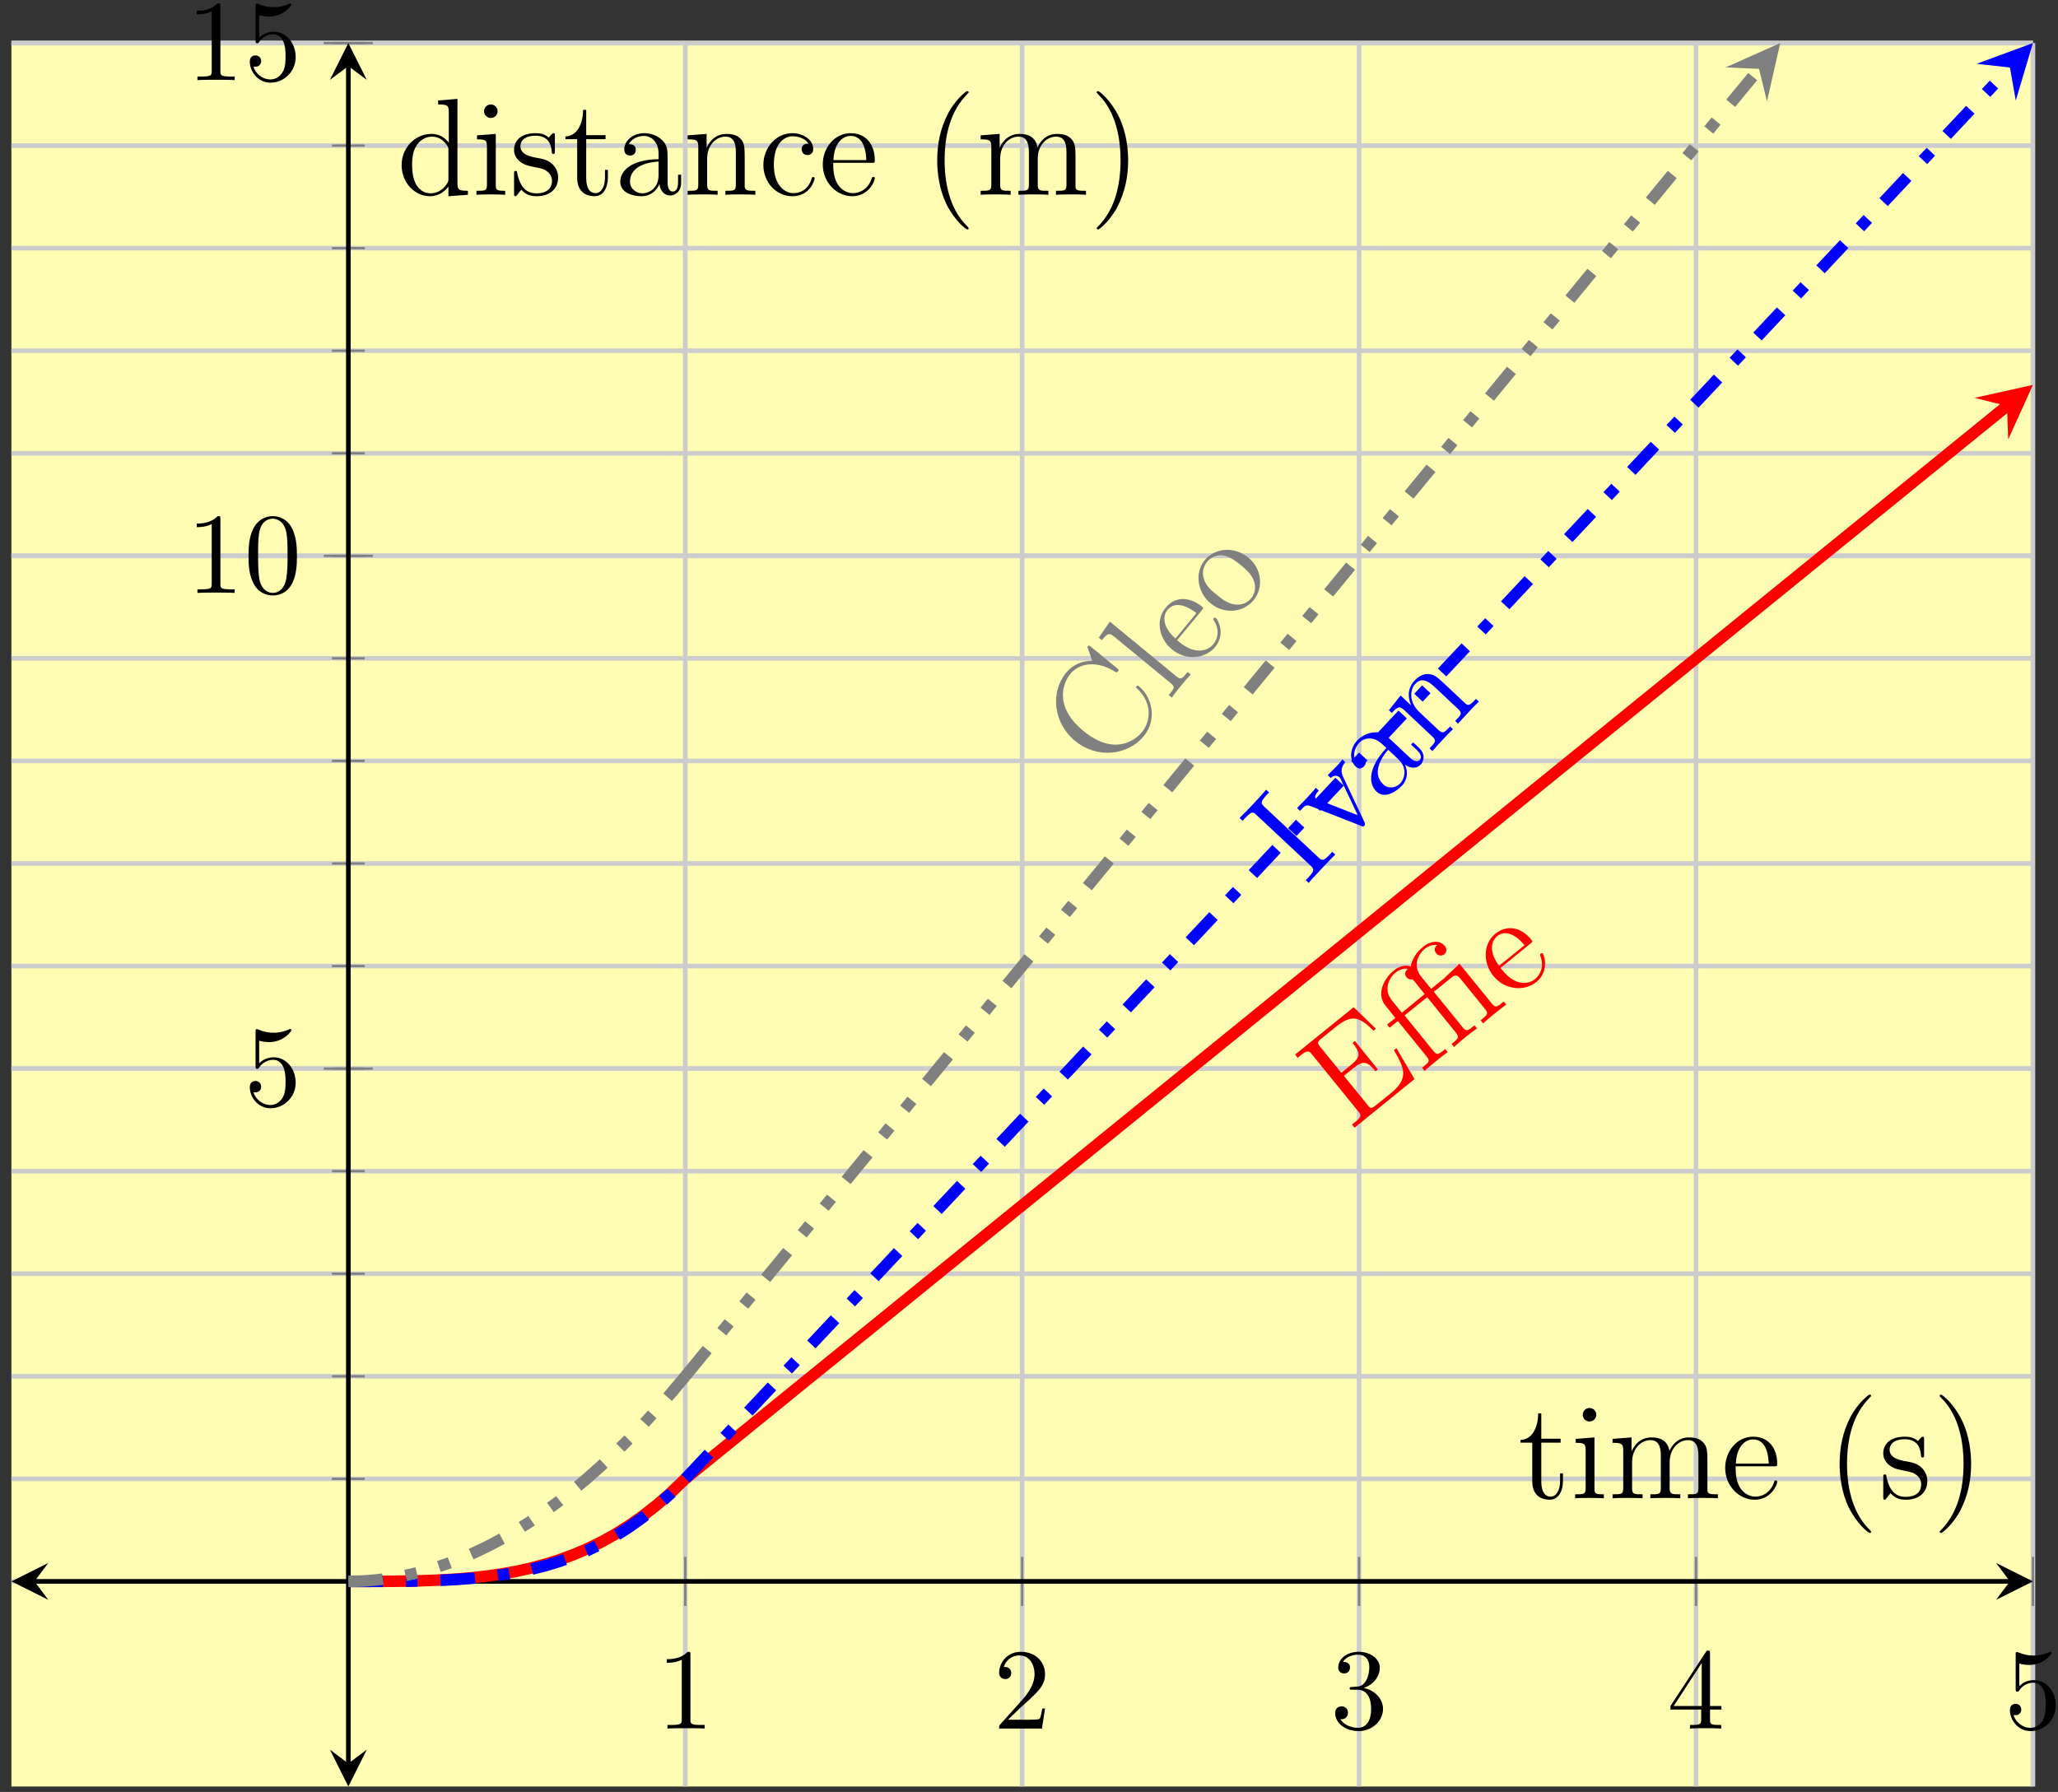 <?xml version="1.0" encoding="UTF-8"?>
<svg xmlns="http://www.w3.org/2000/svg" xmlns:xlink="http://www.w3.org/1999/xlink" width="178pt" height="155pt" viewBox="0 0 178 155" version="1.1">
<rect x="0" y="0" width="178" height="155" fill="#333333" stroke="none"/>
<defs>
<g>
<symbol overflow="visible" id="glyph0-0">
<path style="stroke:none;" d=""/>
</symbol>
<symbol overflow="visible" id="glyph0-1">
<path style="stroke:none;" d="M 2.938 -6.375 C 2.938 -6.625 2.938 -6.641 2.703 -6.641 C 2.078 -6 1.203 -6 0.891 -6 L 0.891 -5.688 C 1.094 -5.688 1.672 -5.688 2.188 -5.953 L 2.188 -0.781 C 2.188 -0.422 2.156 -0.312 1.266 -0.312 L 0.953 -0.312 L 0.953 0 C 1.297 -0.031 2.156 -0.031 2.562 -0.031 C 2.953 -0.031 3.828 -0.031 4.172 0 L 4.172 -0.312 L 3.859 -0.312 C 2.953 -0.312 2.938 -0.422 2.938 -0.781 Z M 2.938 -6.375 "/>
</symbol>
<symbol overflow="visible" id="glyph0-2">
<path style="stroke:none;" d="M 1.266 -0.766 L 2.328 -1.797 C 3.875 -3.172 4.469 -3.703 4.469 -4.703 C 4.469 -5.844 3.578 -6.641 2.359 -6.641 C 1.234 -6.641 0.5 -5.719 0.5 -4.828 C 0.5 -4.281 1 -4.281 1.031 -4.281 C 1.203 -4.281 1.547 -4.391 1.547 -4.812 C 1.547 -5.062 1.359 -5.328 1.016 -5.328 C 0.938 -5.328 0.922 -5.328 0.891 -5.312 C 1.109 -5.969 1.656 -6.328 2.234 -6.328 C 3.141 -6.328 3.562 -5.516 3.562 -4.703 C 3.562 -3.906 3.078 -3.125 2.516 -2.5 L 0.609 -0.375 C 0.5 -0.266 0.5 -0.234 0.5 0 L 4.203 0 L 4.469 -1.734 L 4.234 -1.734 C 4.172 -1.438 4.109 -1 4 -0.844 C 3.938 -0.766 3.281 -0.766 3.062 -0.766 Z M 1.266 -0.766 "/>
</symbol>
<symbol overflow="visible" id="glyph0-3">
<path style="stroke:none;" d="M 2.891 -3.516 C 3.703 -3.781 4.281 -4.469 4.281 -5.266 C 4.281 -6.078 3.406 -6.641 2.453 -6.641 C 1.453 -6.641 0.688 -6.047 0.688 -5.281 C 0.688 -4.953 0.906 -4.766 1.203 -4.766 C 1.5 -4.766 1.703 -4.984 1.703 -5.281 C 1.703 -5.766 1.234 -5.766 1.094 -5.766 C 1.391 -6.266 2.047 -6.391 2.406 -6.391 C 2.828 -6.391 3.375 -6.172 3.375 -5.281 C 3.375 -5.156 3.344 -4.578 3.094 -4.141 C 2.797 -3.656 2.453 -3.625 2.203 -3.625 C 2.125 -3.609 1.891 -3.594 1.812 -3.594 C 1.734 -3.578 1.672 -3.562 1.672 -3.469 C 1.672 -3.359 1.734 -3.359 1.906 -3.359 L 2.344 -3.359 C 3.156 -3.359 3.531 -2.688 3.531 -1.703 C 3.531 -0.344 2.844 -0.062 2.406 -0.062 C 1.969 -0.062 1.219 -0.234 0.875 -0.812 C 1.219 -0.766 1.531 -0.984 1.531 -1.359 C 1.531 -1.719 1.266 -1.922 0.984 -1.922 C 0.734 -1.922 0.422 -1.781 0.422 -1.344 C 0.422 -0.438 1.344 0.219 2.438 0.219 C 3.656 0.219 4.562 -0.688 4.562 -1.703 C 4.562 -2.516 3.922 -3.297 2.891 -3.516 Z M 2.891 -3.516 "/>
</symbol>
<symbol overflow="visible" id="glyph0-4">
<path style="stroke:none;" d="M 2.938 -1.641 L 2.938 -0.781 C 2.938 -0.422 2.906 -0.312 2.172 -0.312 L 1.969 -0.312 L 1.969 0 C 2.375 -0.031 2.891 -0.031 3.312 -0.031 C 3.734 -0.031 4.25 -0.031 4.672 0 L 4.672 -0.312 L 4.453 -0.312 C 3.719 -0.312 3.703 -0.422 3.703 -0.781 L 3.703 -1.641 L 4.688 -1.641 L 4.688 -1.953 L 3.703 -1.953 L 3.703 -6.484 C 3.703 -6.688 3.703 -6.75 3.531 -6.75 C 3.453 -6.75 3.422 -6.75 3.344 -6.625 L 0.281 -1.953 L 0.281 -1.641 Z M 2.984 -1.953 L 0.562 -1.953 L 2.984 -5.672 Z M 2.984 -1.953 "/>
</symbol>
<symbol overflow="visible" id="glyph0-5">
<path style="stroke:none;" d="M 4.469 -2 C 4.469 -3.188 3.656 -4.188 2.578 -4.188 C 2.109 -4.188 1.672 -4.031 1.312 -3.672 L 1.312 -5.625 C 1.516 -5.562 1.844 -5.5 2.156 -5.5 C 3.391 -5.5 4.094 -6.406 4.094 -6.531 C 4.094 -6.594 4.062 -6.641 3.984 -6.641 C 3.984 -6.641 3.953 -6.641 3.906 -6.609 C 3.703 -6.516 3.219 -6.312 2.547 -6.312 C 2.156 -6.312 1.688 -6.391 1.219 -6.594 C 1.141 -6.625 1.125 -6.625 1.109 -6.625 C 1 -6.625 1 -6.547 1 -6.391 L 1 -3.438 C 1 -3.266 1 -3.188 1.141 -3.188 C 1.219 -3.188 1.234 -3.203 1.281 -3.266 C 1.391 -3.422 1.75 -3.969 2.562 -3.969 C 3.078 -3.969 3.328 -3.516 3.406 -3.328 C 3.562 -2.953 3.594 -2.578 3.594 -2.078 C 3.594 -1.719 3.594 -1.125 3.344 -0.703 C 3.109 -0.312 2.734 -0.062 2.281 -0.062 C 1.562 -0.062 0.984 -0.594 0.812 -1.172 C 0.844 -1.172 0.875 -1.156 0.984 -1.156 C 1.312 -1.156 1.484 -1.406 1.484 -1.641 C 1.484 -1.891 1.312 -2.141 0.984 -2.141 C 0.844 -2.141 0.5 -2.062 0.5 -1.609 C 0.5 -0.75 1.188 0.219 2.297 0.219 C 3.453 0.219 4.469 -0.734 4.469 -2 Z M 4.469 -2 "/>
</symbol>
<symbol overflow="visible" id="glyph0-6">
<path style="stroke:none;" d="M 4.578 -3.188 C 4.578 -3.984 4.531 -4.781 4.188 -5.516 C 3.734 -6.484 2.906 -6.641 2.5 -6.641 C 1.891 -6.641 1.172 -6.375 0.75 -5.453 C 0.438 -4.766 0.391 -3.984 0.391 -3.188 C 0.391 -2.438 0.422 -1.547 0.844 -0.781 C 1.266 0.016 2 0.219 2.484 0.219 C 3.016 0.219 3.781 0.016 4.219 -0.938 C 4.531 -1.625 4.578 -2.406 4.578 -3.188 Z M 2.484 0 C 2.094 0 1.5 -0.25 1.328 -1.203 C 1.219 -1.797 1.219 -2.719 1.219 -3.312 C 1.219 -3.953 1.219 -4.609 1.297 -5.141 C 1.484 -6.328 2.234 -6.422 2.484 -6.422 C 2.812 -6.422 3.469 -6.234 3.656 -5.25 C 3.766 -4.688 3.766 -3.938 3.766 -3.312 C 3.766 -2.562 3.766 -1.891 3.656 -1.25 C 3.5 -0.297 2.938 0 2.484 0 Z M 2.484 0 "/>
</symbol>
<symbol overflow="visible" id="glyph1-0">
<path style="stroke:none;" d=""/>
</symbol>
<symbol overflow="visible" id="glyph1-1">
<path style="stroke:none;" d="M 4 -7.188 L 3.781 -7.016 C 4.734 -5.406 5.062 -4.547 3.5 -3.281 L 2.219 -2.25 C 1.812 -1.922 1.734 -1.984 1.5 -2.281 L -0.547 -4.797 L 0.297 -5.484 C 1.188 -6.203 1.531 -5.984 2.188 -5.188 L 2.391 -5.359 L 0.406 -7.812 L 0.203 -7.641 C 0.844 -6.844 0.969 -6.469 0.078 -5.75 L -0.766 -5.062 L -2.609 -7.328 C -2.844 -7.641 -2.891 -7.703 -2.484 -8.031 L -1.25 -9.031 C 0.125 -10.141 0.797 -9.922 2.016 -8.703 L 2.219 -8.875 L 0.297 -10.734 L -4.766 -6.641 L -4.547 -6.359 L -4.359 -6.516 C -3.688 -7.047 -3.578 -7 -3.297 -6.641 L 0.688 -1.734 C 0.969 -1.391 1.016 -1.266 0.344 -0.734 L 0.156 -0.578 L 0.375 -0.312 L 5.562 -4.516 Z M 4 -7.188 "/>
</symbol>
<symbol overflow="visible" id="glyph1-2">
<path style="stroke:none;" d="M 7.312 -5.938 L 7.094 -6.203 C 6.5 -5.719 6.391 -5.625 6.047 -6.047 L 3.266 -9.469 L 2.219 -8.484 C 2.156 -8.438 2.078 -8.359 2.047 -8.328 C 2.047 -8.297 2.031 -8.281 1.891 -8.172 L 0.812 -7.297 L -0.047 -8.359 C -0.812 -9.297 -0.297 -10.312 0.266 -10.766 C 0.344 -10.828 0.797 -11.172 1.344 -11.094 C 0.953 -10.781 1.172 -10.469 1.25 -10.375 C 1.469 -10.109 1.781 -10.156 1.938 -10.281 C 2.109 -10.422 2.234 -10.703 2 -11 C 1.625 -11.469 0.844 -11.531 0.125 -10.938 C -0.562 -10.391 -0.875 -9.734 -0.953 -9.234 C -1.406 -9.406 -1.953 -9.266 -2.406 -8.891 C -3.281 -8.188 -3.953 -6.844 -3.141 -5.859 L -2.281 -4.781 L -3 -4.203 L -2.781 -3.938 L -2.062 -4.516 L 0.406 -1.469 C 0.75 -1.047 0.641 -0.969 0.031 -0.469 L 0.25 -0.203 C 0.5 -0.453 0.953 -0.812 1.234 -1.047 C 1.516 -1.266 1.984 -1.656 2.25 -1.828 L 2.031 -2.094 C 1.438 -1.609 1.328 -1.531 0.984 -1.953 L -1.484 -5 L 0.469 -6.578 L 2.938 -3.531 C 3.281 -3.109 3.172 -3.016 2.578 -2.531 L 2.797 -2.266 C 3.031 -2.5 3.484 -2.875 3.766 -3.109 C 4.047 -3.328 4.516 -3.703 4.781 -3.875 L 4.562 -4.141 C 3.969 -3.656 3.859 -3.578 3.516 -4 L 1.047 -7.047 L 2.516 -8.234 C 2.938 -8.578 3.078 -8.5 3.391 -8.125 L 5.453 -5.578 C 5.797 -5.156 5.703 -5.078 5.094 -4.578 L 5.312 -4.312 C 5.562 -4.562 6.016 -4.922 6.297 -5.156 C 6.578 -5.375 7.031 -5.75 7.312 -5.938 Z M -1.203 -9.031 C -1.609 -8.688 -1.375 -8.375 -1.312 -8.297 C -1.188 -8.141 -0.969 -8.078 -0.781 -8.125 C -0.734 -8.062 -0.719 -8.031 -0.609 -7.922 L 0.25 -6.844 L -1.719 -5.234 L -2.578 -6.297 C -3.359 -7.25 -2.797 -8.281 -2.281 -8.688 C -2 -8.922 -1.578 -9.109 -1.203 -9.031 Z M -1.203 -9.031 "/>
</symbol>
<symbol overflow="visible" id="glyph1-3">
<path style="stroke:none;" d="M 2.891 -4.188 C 2.828 -4.25 2.766 -4.234 2.703 -4.188 C 2.641 -4.125 2.656 -4.078 2.672 -4 C 3.062 -3.031 2.609 -2.312 2.219 -1.984 C 1.828 -1.672 0.672 -1.172 -0.625 -2.781 L -0.766 -2.953 L 1.797 -5.047 C 2.016 -5.203 2.031 -5.234 1.891 -5.406 C 1.125 -6.359 -0.094 -6.812 -1.219 -5.906 C -2.281 -5.047 -2.312 -3.406 -1.375 -2.25 C -0.375 -1.031 1.297 -0.906 2.328 -1.734 C 3.438 -2.641 3.047 -3.984 2.891 -4.188 Z M 1.312 -4.922 L -0.891 -3.141 C -2.016 -4.656 -1.328 -5.484 -1.062 -5.703 C -0.062 -6.5 1.062 -5.234 1.312 -4.922 Z M 1.312 -4.922 "/>
</symbol>
<symbol overflow="visible" id="glyph2-0">
<path style="stroke:none;" d=""/>
</symbol>
<symbol overflow="visible" id="glyph2-1">
<path style="stroke:none;" d="M 2.594 -2.766 L 2.344 -3 L 2.172 -2.828 C 1.562 -2.156 1.438 -2.234 1.125 -2.531 L -3.531 -6.891 C -3.859 -7.203 -3.906 -7.297 -3.297 -7.969 L -3.125 -8.141 L -3.391 -8.375 C -3.547 -8.156 -4.25 -7.406 -4.5 -7.141 C -4.75 -6.875 -5.469 -6.125 -5.688 -5.922 L -5.422 -5.688 L -5.234 -5.891 C -4.625 -6.531 -4.531 -6.484 -4.203 -6.172 L 0.453 -1.812 C 0.766 -1.516 0.844 -1.391 0.234 -0.75 L 0.047 -0.547 L 0.297 -0.312 C 0.469 -0.547 1.188 -1.297 1.422 -1.547 C 1.672 -1.812 2.391 -2.578 2.594 -2.766 Z M 2.594 -2.766 "/>
</symbol>
<symbol overflow="visible" id="glyph2-2">
<path style="stroke:none;" d="M 0.562 -7.656 L 0.312 -7.906 C 0.094 -7.609 -0.016 -7.484 -0.266 -7.234 L -0.953 -6.547 L -0.703 -6.297 C -0.344 -6.641 -0.031 -6.438 0.062 -6.359 C 0.141 -6.281 0.156 -6.219 0.219 -6.078 L 1.641 -3.078 L -1.75 -4.406 C -1.906 -4.469 -1.922 -4.453 -1.969 -4.5 C -2.188 -4.703 -1.875 -5.047 -1.734 -5.203 L -1.984 -5.453 C -2.172 -5.203 -2.594 -4.75 -2.812 -4.516 L -3.609 -3.703 L -3.359 -3.453 C -2.906 -3.953 -2.797 -4 -2.422 -3.859 L 1.891 -2.172 C 2.047 -2.078 2.109 -2.078 2.219 -2.172 C 2.281 -2.25 2.281 -2.312 2.203 -2.516 L 0.406 -6.328 C 0.281 -6.578 0.047 -7.094 0.562 -7.656 Z M 0.562 -7.656 "/>
</symbol>
<symbol overflow="visible" id="glyph2-3">
<path style="stroke:none;" d="M 3.109 -4.875 L 2.625 -5.328 L 2.438 -5.141 L 2.922 -4.688 C 3.422 -4.219 3.312 -3.938 3.203 -3.812 C 2.891 -3.484 2.422 -3.922 2.281 -4.062 L 0.766 -5.484 C 0.281 -5.938 -0.062 -6.266 -0.766 -6.188 C -1.344 -6.141 -1.828 -5.875 -2.203 -5.5 C -2.875 -4.781 -2.906 -3.766 -2.344 -3.234 C -2.094 -3 -1.812 -3.047 -1.625 -3.25 C -1.422 -3.453 -1.422 -3.75 -1.641 -3.953 C -2 -4.281 -2.312 -3.953 -2.422 -3.828 C -2.594 -4.375 -2.359 -4.953 -2.031 -5.297 C -1.641 -5.703 -0.828 -5.906 -0.047 -5.172 L 0.312 -4.844 C -1.344 -3.047 -1.219 -1.703 -0.531 -1.062 C 0.141 -0.422 1.125 -1.031 1.641 -1.562 C 2.172 -2.125 2.188 -2.859 1.906 -3.406 C 2.375 -3.062 2.938 -3.031 3.281 -3.406 C 3.453 -3.594 3.812 -4.219 3.109 -4.875 Z M 1.328 -3.875 C 2.188 -3.078 1.859 -2.156 1.516 -1.781 C 1.109 -1.359 0.453 -1.297 0.047 -1.688 C -1.125 -2.781 0.172 -4.359 0.469 -4.688 Z M 1.328 -3.875 "/>
</symbol>
<symbol overflow="visible" id="glyph2-4">
<path style="stroke:none;" d="M 4.281 -4.562 L 4.031 -4.797 C 3.625 -4.359 3.422 -4.141 3.141 -4.375 L 1.531 -5.891 C 0.719 -6.656 0.469 -6.891 0 -6.938 C -0.578 -7.016 -1.016 -6.656 -1.297 -6.359 C -2.094 -5.5 -1.688 -4.484 -1.578 -4.266 L -1.594 -4.25 L -2.484 -5.094 L -3.5 -3.812 L -3.25 -3.578 C -2.688 -4.172 -2.562 -4.188 -2.125 -3.781 L 0.234 -1.562 C 0.641 -1.188 0.547 -1.078 0.016 -0.516 L 0.266 -0.281 C 0.469 -0.531 0.906 -1 1.141 -1.25 C 1.375 -1.5 1.812 -1.969 2.047 -2.172 L 1.797 -2.406 C 1.266 -1.859 1.172 -1.75 0.766 -2.125 L -0.859 -3.656 C -1.766 -4.516 -1.703 -5.578 -1.203 -6.109 C -0.688 -6.656 -0.109 -6.359 0.422 -5.859 L 2.469 -3.938 C 2.875 -3.562 2.781 -3.453 2.234 -2.891 L 2.484 -2.656 C 2.688 -2.891 3.141 -3.375 3.359 -3.609 C 3.609 -3.875 4.047 -4.344 4.281 -4.562 Z M 4.281 -4.562 "/>
</symbol>
<symbol overflow="visible" id="glyph3-0">
<path style="stroke:none;" d=""/>
</symbol>
<symbol overflow="visible" id="glyph3-1">
<path style="stroke:none;" d="M 2.797 -7.797 C 2.703 -7.875 2.641 -7.922 2.562 -7.812 C 2.484 -7.719 2.531 -7.688 2.594 -7.641 C 4 -6.344 3.766 -4.734 3.031 -3.844 C 2.484 -3.188 0.672 -1.734 -2.031 -3.953 C -4.703 -6.156 -3.703 -8.234 -3.156 -8.891 C -2.359 -9.859 -0.828 -10.047 0.703 -9.078 C 0.844 -9.016 0.875 -8.984 0.953 -9.094 C 1.062 -9.219 1.031 -9.25 0.844 -9.406 L -1.344 -11.203 C -1.5 -11.344 -1.562 -11.375 -1.641 -11.281 C -1.688 -11.219 -1.688 -11.203 -1.625 -11.062 L -1.266 -10.016 C -2.125 -10.031 -2.969 -9.672 -3.516 -9 C -4.906 -7.297 -4.641 -4.641 -2.75 -3.094 C -0.844 -1.516 1.812 -1.828 3.188 -3.5 C 4.438 -5.016 3.828 -6.953 2.797 -7.797 Z M 2.797 -7.797 "/>
</symbol>
<symbol overflow="visible" id="glyph3-2">
<path style="stroke:none;" d="M 1.891 -2.297 L 1.625 -2.516 C 1.125 -1.922 1.047 -1.812 0.625 -2.156 L -5.109 -6.875 L -6.062 -5.484 L -5.797 -5.266 C -5.281 -5.906 -5.156 -5.922 -4.703 -5.547 L 0.141 -1.562 C 0.562 -1.219 0.484 -1.125 -0.016 -0.516 L 0.25 -0.297 C 0.438 -0.578 0.797 -1.031 1.031 -1.312 C 1.266 -1.578 1.641 -2.062 1.891 -2.297 Z M 1.891 -2.297 "/>
</symbol>
<symbol overflow="visible" id="glyph3-3">
<path style="stroke:none;" d="M 2 -4.672 C 1.938 -4.719 1.844 -4.703 1.797 -4.641 C 1.734 -4.578 1.797 -4.516 1.828 -4.453 C 2.391 -3.578 2.109 -2.781 1.781 -2.406 C 1.469 -2.016 0.422 -1.297 -1.172 -2.594 L -1.359 -2.75 L 0.75 -5.297 C 0.922 -5.516 0.938 -5.531 0.781 -5.672 C -0.172 -6.438 -1.453 -6.656 -2.359 -5.547 C -3.234 -4.484 -2.938 -2.891 -1.797 -1.953 C -0.578 -0.953 1.094 -1.141 1.938 -2.172 C 2.844 -3.266 2.188 -4.516 2 -4.672 Z M 0.312 -5.094 L -1.5 -2.891 C -2.906 -4.172 -2.406 -5.109 -2.188 -5.375 C -1.375 -6.359 0 -5.344 0.312 -5.094 Z M 0.312 -5.094 "/>
</symbol>
<symbol overflow="visible" id="glyph3-4">
<path style="stroke:none;" d="M 1.5 -5.875 C 0.312 -6.859 -1.375 -6.734 -2.266 -5.656 C -3.172 -4.547 -2.906 -2.859 -1.75 -1.906 C -0.562 -0.938 1.078 -1.125 1.953 -2.188 C 2.844 -3.266 2.672 -4.922 1.5 -5.875 Z M 0.844 -5.234 C 1.172 -4.953 1.734 -4.5 1.969 -3.906 C 2.203 -3.281 2.047 -2.719 1.75 -2.359 C 1.469 -2.016 0.984 -1.719 0.297 -1.828 C -0.312 -1.906 -0.875 -2.359 -1.266 -2.688 C -1.625 -2.969 -2.188 -3.438 -2.344 -4.047 C -2.547 -4.625 -2.344 -5.172 -2.078 -5.5 C -1.781 -5.859 -1.312 -6.109 -0.75 -6.078 C -0.078 -5.984 0.5 -5.5 0.844 -5.234 Z M 0.844 -5.234 "/>
</symbol>
<symbol overflow="visible" id="glyph4-0">
<path style="stroke:none;" d=""/>
</symbol>
<symbol overflow="visible" id="glyph4-1">
<path style="stroke:none;" d="M 3.891 -1.484 L 3.891 -2.156 L 3.641 -2.156 L 3.641 -1.5 C 3.641 -0.641 3.281 -0.141 2.828 -0.141 C 2.016 -0.141 2.016 -1.25 2.016 -1.453 L 2.016 -4.812 L 3.688 -4.812 L 3.688 -5.156 L 2.016 -5.156 L 2.016 -7.344 L 1.75 -7.344 C 1.734 -6.234 1.297 -5.078 0.219 -5.047 L 0.219 -4.812 L 1.234 -4.812 L 1.234 -1.484 C 1.234 -0.156 2.109 0.125 2.75 0.125 C 3.5 0.125 3.891 -0.625 3.891 -1.484 Z M 3.891 -1.484 "/>
</symbol>
<symbol overflow="visible" id="glyph4-2">
<path style="stroke:none;" d="M 2.875 0 L 2.875 -0.344 C 2.109 -0.344 2.062 -0.406 2.062 -0.875 L 2.062 -5.266 L 0.438 -5.141 L 0.438 -4.797 C 1.188 -4.797 1.297 -4.719 1.297 -4.141 L 1.297 -0.891 C 1.297 -0.344 1.172 -0.344 0.391 -0.344 L 0.391 0 C 0.734 -0.031 1.297 -0.031 1.656 -0.031 C 1.781 -0.031 2.469 -0.031 2.875 0 Z M 2.219 -7.219 C 2.219 -7.578 1.922 -7.812 1.641 -7.812 C 1.297 -7.812 1.047 -7.547 1.047 -7.219 C 1.047 -6.906 1.312 -6.641 1.625 -6.641 C 1.984 -6.641 2.219 -6.938 2.219 -7.219 Z M 2.219 -7.219 "/>
</symbol>
<symbol overflow="visible" id="glyph4-3">
<path style="stroke:none;" d="M 9.484 0 L 9.484 -0.344 C 8.875 -0.344 8.578 -0.344 8.578 -0.703 L 8.578 -2.906 C 8.578 -4.016 8.578 -4.344 8.297 -4.734 C 7.953 -5.203 7.391 -5.266 6.984 -5.266 C 5.984 -5.266 5.484 -4.547 5.297 -4.094 C 5.125 -5.016 4.484 -5.266 3.734 -5.266 C 2.562 -5.266 2.109 -4.281 2.016 -4.047 L 2.016 -5.266 L 0.375 -5.141 L 0.375 -4.797 C 1.188 -4.797 1.297 -4.703 1.297 -4.125 L 1.297 -0.891 C 1.297 -0.344 1.156 -0.344 0.375 -0.344 L 0.375 0 C 0.688 -0.031 1.344 -0.031 1.672 -0.031 C 2.016 -0.031 2.672 -0.031 2.969 0 L 2.969 -0.344 C 2.219 -0.344 2.062 -0.344 2.062 -0.891 L 2.062 -3.109 C 2.062 -4.359 2.891 -5.031 3.641 -5.031 C 4.375 -5.031 4.547 -4.422 4.547 -3.688 L 4.547 -0.891 C 4.547 -0.344 4.406 -0.344 3.641 -0.344 L 3.641 0 C 3.938 -0.031 4.594 -0.031 4.922 -0.031 C 5.266 -0.031 5.922 -0.031 6.234 0 L 6.234 -0.344 C 5.469 -0.344 5.312 -0.344 5.312 -0.891 L 5.312 -3.109 C 5.312 -4.359 6.141 -5.031 6.891 -5.031 C 7.625 -5.031 7.797 -4.422 7.797 -3.688 L 7.797 -0.891 C 7.797 -0.344 7.656 -0.344 6.891 -0.344 L 6.891 0 C 7.203 -0.031 7.844 -0.031 8.172 -0.031 C 8.516 -0.031 9.172 -0.031 9.484 0 Z M 9.484 0 "/>
</symbol>
<symbol overflow="visible" id="glyph4-4">
<path style="stroke:none;" d="M 4.859 -1.422 C 4.859 -1.5 4.812 -1.547 4.734 -1.547 C 4.641 -1.547 4.609 -1.484 4.594 -1.422 C 4.281 -0.422 3.484 -0.141 2.969 -0.141 C 2.469 -0.141 1.266 -0.484 1.266 -2.547 L 1.266 -2.766 L 4.578 -2.766 C 4.844 -2.766 4.859 -2.766 4.859 -3 C 4.859 -4.203 4.219 -5.328 2.766 -5.328 C 1.406 -5.328 0.359 -4.094 0.359 -2.625 C 0.359 -1.047 1.578 0.125 2.906 0.125 C 4.328 0.125 4.859 -1.172 4.859 -1.422 Z M 4.125 -3 L 1.281 -3 C 1.375 -4.875 2.422 -5.094 2.766 -5.094 C 4.047 -5.094 4.109 -3.406 4.125 -3 Z M 4.125 -3 "/>
</symbol>
<symbol overflow="visible" id="glyph4-5">
<path style="stroke:none;" d="M 3.891 2.906 C 3.891 2.875 3.891 2.844 3.688 2.641 C 2.484 1.438 1.812 -0.531 1.812 -2.969 C 1.812 -5.297 2.375 -7.297 3.766 -8.703 C 3.891 -8.812 3.891 -8.828 3.891 -8.875 C 3.891 -8.938 3.828 -8.969 3.781 -8.969 C 3.625 -8.969 2.641 -8.109 2.062 -6.938 C 1.453 -5.719 1.172 -4.453 1.172 -2.969 C 1.172 -1.906 1.344 -0.484 1.953 0.781 C 2.672 2.219 3.641 3 3.781 3 C 3.828 3 3.891 2.969 3.891 2.906 Z M 3.891 2.906 "/>
</symbol>
<symbol overflow="visible" id="glyph4-6">
<path style="stroke:none;" d="M 4.203 -1.516 C 4.203 -2.156 3.812 -2.547 3.703 -2.656 C 3.281 -3.031 2.953 -3.094 2.156 -3.234 C 1.812 -3.312 0.938 -3.484 0.938 -4.203 C 0.938 -4.562 1.188 -5.109 2.266 -5.109 C 3.562 -5.109 3.641 -4 3.656 -3.641 C 3.672 -3.531 3.75 -3.531 3.797 -3.531 C 3.922 -3.531 3.922 -3.594 3.922 -3.812 L 3.922 -5.062 C 3.922 -5.266 3.922 -5.328 3.797 -5.328 C 3.703 -5.328 3.484 -5.062 3.391 -4.953 C 3.031 -5.266 2.656 -5.328 2.266 -5.328 C 0.828 -5.328 0.391 -4.547 0.391 -3.891 C 0.391 -3.75 0.391 -3.328 0.844 -2.922 C 1.234 -2.578 1.641 -2.5 2.188 -2.391 C 2.844 -2.266 3 -2.219 3.297 -1.984 C 3.516 -1.812 3.672 -1.547 3.672 -1.203 C 3.672 -0.688 3.375 -0.125 2.312 -0.125 C 1.531 -0.125 0.953 -0.578 0.688 -1.766 C 0.641 -1.984 0.641 -2.016 0.641 -2.016 C 0.609 -2.062 0.562 -2.062 0.531 -2.062 C 0.391 -2.062 0.391 -2 0.391 -1.781 L 0.391 -0.156 C 0.391 0.062 0.391 0.125 0.516 0.125 C 0.578 0.125 0.578 0.109 0.781 -0.141 C 0.844 -0.234 0.844 -0.25 1.031 -0.438 C 1.484 0.125 2.125 0.125 2.328 0.125 C 3.578 0.125 4.203 -0.578 4.203 -1.516 Z M 4.203 -1.516 "/>
</symbol>
<symbol overflow="visible" id="glyph4-7">
<path style="stroke:none;" d="M 3.375 -2.969 C 3.375 -3.891 3.25 -5.359 2.578 -6.75 C 1.875 -8.188 0.891 -8.969 0.766 -8.969 C 0.719 -8.969 0.656 -8.938 0.656 -8.875 C 0.656 -8.828 0.656 -8.812 0.859 -8.609 C 2.062 -7.406 2.719 -5.422 2.719 -2.984 C 2.719 -0.672 2.156 1.328 0.781 2.734 C 0.656 2.844 0.656 2.875 0.656 2.906 C 0.656 2.969 0.719 3 0.766 3 C 0.922 3 1.906 2.141 2.484 0.969 C 3.094 -0.25 3.375 -1.547 3.375 -2.969 Z M 3.375 -2.969 "/>
</symbol>
<symbol overflow="visible" id="glyph4-8">
<path style="stroke:none;" d="M 6.156 0 L 6.156 -0.344 C 5.344 -0.344 5.25 -0.438 5.25 -1.016 L 5.25 -8.297 L 3.578 -8.156 L 3.578 -7.812 C 4.406 -7.812 4.5 -7.734 4.5 -7.141 L 4.5 -4.5 C 4.25 -4.859 3.734 -5.266 3 -5.266 C 1.609 -5.266 0.422 -4.094 0.422 -2.562 C 0.422 -1.047 1.547 0.125 2.875 0.125 C 3.781 0.125 4.297 -0.484 4.469 -0.703 L 4.469 0.125 Z M 4.469 -1.406 C 4.469 -1.188 4.469 -1.141 4.297 -0.891 C 4.016 -0.469 3.531 -0.125 2.922 -0.125 C 2.625 -0.125 1.328 -0.234 1.328 -2.562 C 1.328 -3.422 1.469 -3.891 1.734 -4.297 C 1.969 -4.656 2.453 -5.031 3.047 -5.031 C 3.797 -5.031 4.203 -4.5 4.328 -4.297 C 4.469 -4.094 4.469 -4.078 4.469 -3.859 Z M 4.469 -1.406 "/>
</symbol>
<symbol overflow="visible" id="glyph4-9">
<path style="stroke:none;" d="M 5.672 -1.062 L 5.672 -1.734 L 5.406 -1.734 L 5.406 -1.062 C 5.406 -0.375 5.109 -0.281 4.953 -0.281 C 4.5 -0.281 4.5 -0.922 4.5 -1.094 L 4.5 -3.188 C 4.5 -3.844 4.5 -4.312 3.969 -4.781 C 3.547 -5.156 3.016 -5.328 2.484 -5.328 C 1.5 -5.328 0.75 -4.688 0.75 -3.906 C 0.75 -3.562 0.984 -3.391 1.25 -3.391 C 1.547 -3.391 1.75 -3.594 1.75 -3.891 C 1.75 -4.375 1.312 -4.375 1.141 -4.375 C 1.406 -4.875 1.984 -5.094 2.469 -5.094 C 3.016 -5.094 3.719 -4.641 3.719 -3.562 L 3.719 -3.078 C 1.312 -3.047 0.406 -2.047 0.406 -1.125 C 0.406 -0.172 1.5 0.125 2.234 0.125 C 3.031 0.125 3.562 -0.359 3.797 -0.938 C 3.844 -0.375 4.203 0.062 4.719 0.062 C 4.969 0.062 5.672 -0.109 5.672 -1.062 Z M 3.719 -1.688 C 3.719 -0.516 2.844 -0.125 2.328 -0.125 C 1.75 -0.125 1.25 -0.547 1.25 -1.125 C 1.25 -2.703 3.281 -2.844 3.719 -2.875 Z M 3.719 -1.688 "/>
</symbol>
<symbol overflow="visible" id="glyph4-10">
<path style="stroke:none;" d="M 6.234 0 L 6.234 -0.344 C 5.625 -0.344 5.328 -0.344 5.312 -0.703 L 5.312 -2.906 C 5.312 -4.016 5.312 -4.344 5.047 -4.734 C 4.703 -5.203 4.141 -5.266 3.734 -5.266 C 2.562 -5.266 2.109 -4.281 2.016 -4.047 L 2.016 -5.266 L 0.375 -5.141 L 0.375 -4.797 C 1.188 -4.797 1.297 -4.703 1.297 -4.125 L 1.297 -0.891 C 1.297 -0.344 1.156 -0.344 0.375 -0.344 L 0.375 0 C 0.688 -0.031 1.344 -0.031 1.672 -0.031 C 2.016 -0.031 2.672 -0.031 2.969 0 L 2.969 -0.344 C 2.219 -0.344 2.062 -0.344 2.062 -0.891 L 2.062 -3.109 C 2.062 -4.359 2.891 -5.031 3.641 -5.031 C 4.375 -5.031 4.547 -4.422 4.547 -3.688 L 4.547 -0.891 C 4.547 -0.344 4.406 -0.344 3.641 -0.344 L 3.641 0 C 3.938 -0.031 4.594 -0.031 4.922 -0.031 C 5.266 -0.031 5.922 -0.031 6.234 0 Z M 6.234 0 "/>
</symbol>
<symbol overflow="visible" id="glyph4-11">
<path style="stroke:none;" d="M 4.859 -1.422 C 4.859 -1.531 4.766 -1.531 4.734 -1.531 C 4.625 -1.531 4.609 -1.5 4.578 -1.344 C 4.312 -0.5 3.672 -0.141 3.031 -0.141 C 2.297 -0.141 1.328 -0.781 1.328 -2.594 C 1.328 -4.578 2.344 -5.062 2.938 -5.062 C 3.391 -5.062 4.047 -4.891 4.328 -4.422 C 4.188 -4.422 3.734 -4.422 3.734 -3.938 C 3.734 -3.641 3.938 -3.438 4.234 -3.438 C 4.5 -3.438 4.734 -3.609 4.734 -3.953 C 4.734 -4.75 3.891 -5.328 2.922 -5.328 C 1.531 -5.328 0.422 -4.094 0.422 -2.578 C 0.422 -1.047 1.562 0.125 2.922 0.125 C 4.5 0.125 4.859 -1.312 4.859 -1.422 Z M 4.859 -1.422 "/>
</symbol>
</g>
<clipPath id="clip1">
  <path d="M 45 21 L 175.832 21 L 175.832 143 L 45 143 Z M 45 21 "/>
</clipPath>
<clipPath id="clip2">
  <path d="M 170 33 L 175.832 33 L 175.832 39 L 170 39 Z M 170 33 "/>
</clipPath>
<clipPath id="clip3">
  <path d="M 45 3.723 L 175.832 3.723 L 175.832 143 L 45 143 Z M 45 3.723 "/>
</clipPath>
<clipPath id="clip4">
  <path d="M 170 3.723 L 175.832 3.723 L 175.832 9 L 170 9 Z M 170 3.723 "/>
</clipPath>
<clipPath id="clip5">
  <path d="M 45 3.723 L 167 3.723 L 167 134 L 45 134 Z M 45 3.723 "/>
</clipPath>
<clipPath id="clip6">
  <path d="M 149 3.723 L 154 3.723 L 154 9 L 149 9 Z M 149 3.723 "/>
</clipPath>
</defs>
<g id="surface1">
<path style=" stroke:none;fill-rule:nonzero;fill:rgb(100%,98.47%,70.001%);fill-opacity:1;" d="M 0.988 154.527 L 175.832 154.527 L 175.832 3.723 L 0.988 3.723 Z M 0.988 154.527 "/>
<path style="fill:none;stroke-width:0.399;stroke-linecap:butt;stroke-linejoin:miter;stroke:rgb(79.999%,79.999%,79.999%);stroke-opacity:1;stroke-miterlimit:10;" d="M 58.283 -0.001 L 58.283 150.803 M 87.423 -0.001 L 87.423 150.803 M 116.564 -0.001 L 116.564 150.803 M 145.704 -0.001 L 145.704 150.803 M 174.845 -0.001 L 174.845 150.803 " transform="matrix(1,0,0,-1,0.987,154.526)"/>
<path style="fill:none;stroke-width:0.399;stroke-linecap:butt;stroke-linejoin:miter;stroke:rgb(79.999%,79.999%,79.999%);stroke-opacity:1;stroke-miterlimit:10;" d="M 0.001 17.741 L 174.845 17.741 M 0.001 26.612 L 174.845 26.612 M 0.001 35.483 L 174.845 35.483 M 0.001 44.354 L 174.845 44.354 M 0.001 53.225 L 174.845 53.225 M 0.001 62.096 L 174.845 62.096 M 0.001 70.967 L 174.845 70.967 M 0.001 79.838 L 174.845 79.838 M 0.001 88.71 L 174.845 88.71 M 0.001 97.581 L 174.845 97.581 M 0.001 106.448 L 174.845 106.448 M 0.001 115.319 L 174.845 115.319 M 0.001 124.19 L 174.845 124.19 M 0.001 133.061 L 174.845 133.061 M 0.001 141.932 L 174.845 141.932 M 0.001 150.803 L 174.845 150.803 " transform="matrix(1,0,0,-1,0.987,154.526)"/>
<path style="fill:none;stroke-width:0.399;stroke-linecap:butt;stroke-linejoin:miter;stroke:rgb(79.999%,79.999%,79.999%);stroke-opacity:1;stroke-miterlimit:10;" d="M 0.001 62.096 L 174.845 62.096 M 0.001 106.448 L 174.845 106.448 M 0.001 150.803 L 174.845 150.803 " transform="matrix(1,0,0,-1,0.987,154.526)"/>
<path style="fill:none;stroke-width:0.199;stroke-linecap:butt;stroke-linejoin:miter;stroke:rgb(50%,50%,50%);stroke-opacity:1;stroke-miterlimit:10;" d="M 58.283 15.616 L 58.283 19.866 M 87.423 15.616 L 87.423 19.866 M 116.564 15.616 L 116.564 19.866 M 145.704 15.616 L 145.704 19.866 M 174.845 15.616 L 174.845 19.866 " transform="matrix(1,0,0,-1,0.987,154.526)"/>
<path style="fill:none;stroke-width:0.199;stroke-linecap:butt;stroke-linejoin:miter;stroke:rgb(50%,50%,50%);stroke-opacity:1;stroke-miterlimit:10;" d="M 27.724 17.741 L 30.56 17.741 M 27.724 26.612 L 30.56 26.612 M 27.724 35.483 L 30.56 35.483 M 27.724 44.354 L 30.56 44.354 M 27.724 53.225 L 30.56 53.225 M 27.724 62.096 L 30.56 62.096 M 27.724 70.967 L 30.56 70.967 M 27.724 79.838 L 30.56 79.838 M 27.724 88.71 L 30.56 88.71 M 27.724 97.581 L 30.56 97.581 M 27.724 106.448 L 30.56 106.448 M 27.724 115.319 L 30.56 115.319 M 27.724 124.19 L 30.56 124.19 M 27.724 133.061 L 30.56 133.061 M 27.724 141.932 L 30.56 141.932 M 27.724 150.803 L 30.56 150.803 " transform="matrix(1,0,0,-1,0.987,154.526)"/>
<path style="fill:none;stroke-width:0.199;stroke-linecap:butt;stroke-linejoin:miter;stroke:rgb(50%,50%,50%);stroke-opacity:1;stroke-miterlimit:10;" d="M 27.013 62.096 L 31.267 62.096 M 27.013 106.448 L 31.267 106.448 M 27.013 150.803 L 31.267 150.803 " transform="matrix(1,0,0,-1,0.987,154.526)"/>
<path style="fill:none;stroke-width:0.399;stroke-linecap:butt;stroke-linejoin:miter;stroke:rgb(0%,0%,0%);stroke-opacity:1;stroke-miterlimit:10;" d="M 1.993 17.741 L 172.853 17.741 " transform="matrix(1,0,0,-1,0.987,154.526)"/>
<path style=" stroke:none;fill-rule:nonzero;fill:rgb(0%,0%,0%);fill-opacity:1;" d="M 0.988 136.785 L 4.176 138.379 L 2.98 136.785 L 4.176 135.191 "/>
<path style=" stroke:none;fill-rule:nonzero;fill:rgb(0%,0%,0%);fill-opacity:1;" d="M 175.832 136.785 L 172.645 135.191 L 173.84 136.785 L 172.645 138.379 "/>
<path style="fill:none;stroke-width:0.399;stroke-linecap:butt;stroke-linejoin:miter;stroke:rgb(0%,0%,0%);stroke-opacity:1;stroke-miterlimit:10;" d="M 29.142 1.991 L 29.142 148.811 " transform="matrix(1,0,0,-1,0.987,154.526)"/>
<path style=" stroke:none;fill-rule:nonzero;fill:rgb(0%,0%,0%);fill-opacity:1;" d="M 30.129 154.527 L 31.723 151.34 L 30.129 152.535 L 28.535 151.34 "/>
<path style=" stroke:none;fill-rule:nonzero;fill:rgb(0%,0%,0%);fill-opacity:1;" d="M 30.129 3.723 L 28.535 6.91 L 30.129 5.715 L 31.723 6.91 "/>
<g style="fill:rgb(0%,0%,0%);fill-opacity:1;">
  <use xlink:href="#glyph0-1" x="56.778" y="149.515"/>
</g>
<g style="fill:rgb(0%,0%,0%);fill-opacity:1;">
  <use xlink:href="#glyph0-2" x="85.918" y="149.515"/>
</g>
<g style="fill:rgb(0%,0%,0%);fill-opacity:1;">
  <use xlink:href="#glyph0-3" x="115.059" y="149.515"/>
</g>
<g style="fill:rgb(0%,0%,0%);fill-opacity:1;">
  <use xlink:href="#glyph0-4" x="144.2" y="149.515"/>
</g>
<g style="fill:rgb(0%,0%,0%);fill-opacity:1;">
  <use xlink:href="#glyph0-5" x="173.34" y="149.515"/>
</g>
<g style="fill:rgb(0%,0%,0%);fill-opacity:1;">
  <use xlink:href="#glyph0-5" x="21.105" y="95.641"/>
</g>
<g style="fill:rgb(0%,0%,0%);fill-opacity:1;">
  <use xlink:href="#glyph0-1" x="16.124" y="51.286"/>
  <use xlink:href="#glyph0-6" x="21.105" y="51.286"/>
</g>
<g style="fill:rgb(0%,0%,0%);fill-opacity:1;">
  <use xlink:href="#glyph0-1" x="16.124" y="6.932"/>
  <use xlink:href="#glyph0-5" x="21.105" y="6.932"/>
</g>
<g clip-path="url(#clip1)" clip-rule="nonzero">
<path style="fill:none;stroke-width:0.996;stroke-linecap:butt;stroke-linejoin:miter;stroke:rgb(100%,0%,0%);stroke-opacity:1;stroke-miterlimit:10;" d="M 58.283 26.612 L 63.138 30.553 L 67.993 34.499 L 72.853 38.44 L 77.708 42.381 L 82.564 46.327 L 87.423 50.268 L 97.134 58.151 L 101.993 62.096 L 111.704 69.979 L 116.564 73.924 L 126.275 81.807 L 131.134 85.753 L 140.845 93.635 L 145.704 97.577 L 150.56 101.522 L 155.415 105.463 L 160.275 109.405 L 165.13 113.35 L 169.986 117.292 L 172.599 119.413 " transform="matrix(1,0,0,-1,0.987,154.526)"/>
</g>
<g clip-path="url(#clip2)" clip-rule="nonzero">
<path style=" stroke:none;fill-rule:nonzero;fill:rgb(100%,0%,0%);fill-opacity:1;" d="M 175.832 33.293 L 170.781 34.414 L 173.586 35.113 L 173.695 38.004 "/>
</g>
<g style="fill:rgb(100%,0%,0%);fill-opacity:1;">
  <use xlink:href="#glyph1-1" x="116.782" y="97.855"/>
  <use xlink:href="#glyph1-2" x="122.969" y="92.832"/>
  <use xlink:href="#glyph1-3" x="130.55" y="86.678"/>
</g>
<g clip-path="url(#clip3)" clip-rule="nonzero">
<path style="fill:none;stroke-width:0.996;stroke-linecap:butt;stroke-linejoin:miter;stroke:rgb(0%,0%,100%);stroke-opacity:1;stroke-dasharray:2.989,1.993,0.996,1.993;stroke-miterlimit:10;" d="M 58.283 26.612 L 67.993 36.964 L 72.853 42.135 L 82.564 52.487 L 87.423 57.659 L 97.134 68.01 L 101.993 73.182 L 111.704 83.534 L 116.564 88.71 L 121.419 93.881 L 126.275 99.057 L 131.134 104.233 L 135.99 109.405 L 140.845 114.581 L 145.704 119.756 L 150.56 124.928 L 155.415 130.104 L 160.275 135.28 L 165.13 140.456 L 169.986 145.628 L 172.857 148.686 " transform="matrix(1,0,0,-1,0.987,154.526)"/>
</g>
<g clip-path="url(#clip4)" clip-rule="nonzero">
<path style=" stroke:none;fill-rule:nonzero;fill:rgb(0%,0%,100%);fill-opacity:1;" d="M 175.832 3.723 L 170.961 5.52 L 173.844 5.84 L 174.348 8.695 "/>
</g>
<g style="fill:rgb(0%,0%,100%);fill-opacity:1;">
  <use xlink:href="#glyph2-1" x="112.895" y="76.681"/>
  <use xlink:href="#glyph2-2" x="115.795" y="73.591"/>
</g>
<g style="fill:rgb(0%,0%,100%);fill-opacity:1;">
  <use xlink:href="#glyph2-3" x="119.6" y="69.538"/>
  <use xlink:href="#glyph2-4" x="123.626" y="65.248"/>
</g>
<g clip-path="url(#clip5)" clip-rule="nonzero">
<path style="fill:none;stroke-width:0.996;stroke-linecap:butt;stroke-linejoin:miter;stroke:rgb(50%,50%,50%);stroke-opacity:1;stroke-dasharray:2.989,1.993,0.996,1.993,0.996,1.993;stroke-miterlimit:10;" d="M 58.283 35.483 L 70.118 49.897 L 74.068 54.702 L 78.013 59.506 L 81.958 64.315 L 89.849 73.924 L 93.798 78.729 L 109.579 97.948 L 113.529 102.753 L 129.31 121.971 L 133.259 126.78 L 149.04 145.999 L 151.154 148.569 " transform="matrix(1,0,0,-1,0.987,154.526)"/>
</g>
<g clip-path="url(#clip6)" clip-rule="nonzero">
<path style=" stroke:none;fill-rule:nonzero;fill:rgb(50%,50%,50%);fill-opacity:1;" d="M 153.977 3.723 L 149.254 5.828 L 152.141 5.957 L 152.828 8.766 "/>
</g>
<g style="fill:rgb(50%,50%,50%);fill-opacity:1;">
  <use xlink:href="#glyph3-1" x="95.734" y="67.177"/>
  <use xlink:href="#glyph3-2" x="101.101" y="60.641"/>
  <use xlink:href="#glyph3-3" x="103.166" y="58.127"/>
  <use xlink:href="#glyph3-4" x="106.469" y="54.105"/>
</g>
<path style="fill:none;stroke-width:0.996;stroke-linecap:butt;stroke-linejoin:miter;stroke:rgb(100%,0%,0%);stroke-opacity:1;stroke-miterlimit:10;" d="M 29.142 17.741 L 30.357 17.741 L 31.568 17.745 L 32.783 17.749 L 33.997 17.764 L 35.212 17.788 L 36.427 17.831 L 37.638 17.889 L 38.853 17.971 L 40.068 18.081 L 41.283 18.221 L 42.497 18.401 L 43.712 18.62 L 44.923 18.889 L 46.138 19.213 L 47.353 19.592 L 48.568 20.038 L 49.783 20.553 L 50.997 21.139 L 52.208 21.811 L 53.423 22.573 L 54.638 23.424 L 55.853 24.378 L 57.068 25.44 L 58.283 26.612 " transform="matrix(1,0,0,-1,0.987,154.526)"/>
<path style="fill:none;stroke-width:0.996;stroke-linecap:butt;stroke-linejoin:miter;stroke:rgb(0%,0%,100%);stroke-opacity:1;stroke-dasharray:2.989,1.993,0.996,1.993;stroke-miterlimit:10;" d="M 29.142 17.741 L 30.357 17.741 L 31.568 17.745 L 32.783 17.749 L 33.997 17.756 L 35.212 17.78 L 36.427 17.811 L 37.638 17.862 L 38.853 17.932 L 40.068 18.026 L 41.283 18.155 L 42.497 18.319 L 43.712 18.526 L 44.923 18.78 L 46.138 19.085 L 47.353 19.452 L 48.568 19.885 L 49.783 20.393 L 50.997 20.979 L 52.208 21.659 L 53.423 22.428 L 54.638 23.299 L 55.853 24.284 L 57.068 25.385 L 58.283 26.612 " transform="matrix(1,0,0,-1,0.987,154.526)"/>
<path style="fill:none;stroke-width:0.996;stroke-linecap:butt;stroke-linejoin:miter;stroke:rgb(50%,50%,50%);stroke-opacity:1;stroke-dasharray:2.989,1.993,0.996,1.993,0.996,1.993;stroke-miterlimit:10;" d="M 29.142 17.741 L 30.357 17.772 L 31.568 17.866 L 32.783 18.018 L 33.997 18.233 L 35.212 18.51 L 36.427 18.85 L 37.638 19.253 L 38.853 19.713 L 40.068 20.237 L 41.283 20.823 L 42.497 21.467 L 43.712 22.178 L 44.923 22.948 L 46.138 23.78 L 47.353 24.671 L 48.568 25.628 L 49.783 26.643 L 50.997 27.721 L 52.208 28.862 L 53.423 30.061 L 54.638 31.323 L 55.853 32.647 L 57.068 34.034 L 58.283 35.483 " transform="matrix(1,0,0,-1,0.987,154.526)"/>
<g style="fill:rgb(0%,0%,0%);fill-opacity:1;">
  <use xlink:href="#glyph4-1" x="131.293" y="129.597"/>
  <use xlink:href="#glyph4-2" x="135.848" y="129.597"/>
  <use xlink:href="#glyph4-3" x="139.1" y="129.597"/>
  <use xlink:href="#glyph4-4" x="148.855" y="129.597"/>
</g>
<g style="fill:rgb(0%,0%,0%);fill-opacity:1;">
  <use xlink:href="#glyph4-5" x="157.941" y="129.597"/>
  <use xlink:href="#glyph4-6" x="162.496" y="129.597"/>
  <use xlink:href="#glyph4-7" x="167.111" y="129.597"/>
</g>
<g style="fill:rgb(0%,0%,0%);fill-opacity:1;">
  <use xlink:href="#glyph4-8" x="34.316" y="16.848"/>
  <use xlink:href="#glyph4-2" x="40.82" y="16.848"/>
  <use xlink:href="#glyph4-6" x="44.071" y="16.848"/>
  <use xlink:href="#glyph4-1" x="48.686" y="16.848"/>
  <use xlink:href="#glyph4-9" x="53.241" y="16.848"/>
  <use xlink:href="#glyph4-10" x="59.099" y="16.848"/>
  <use xlink:href="#glyph4-11" x="65.603" y="16.848"/>
  <use xlink:href="#glyph4-4" x="70.803" y="16.848"/>
</g>
<g style="fill:rgb(0%,0%,0%);fill-opacity:1;">
  <use xlink:href="#glyph4-5" x="79.889" y="16.848"/>
  <use xlink:href="#glyph4-3" x="84.444" y="16.848"/>
  <use xlink:href="#glyph4-7" x="94.2" y="16.848"/>
</g>
</g>
</svg>
